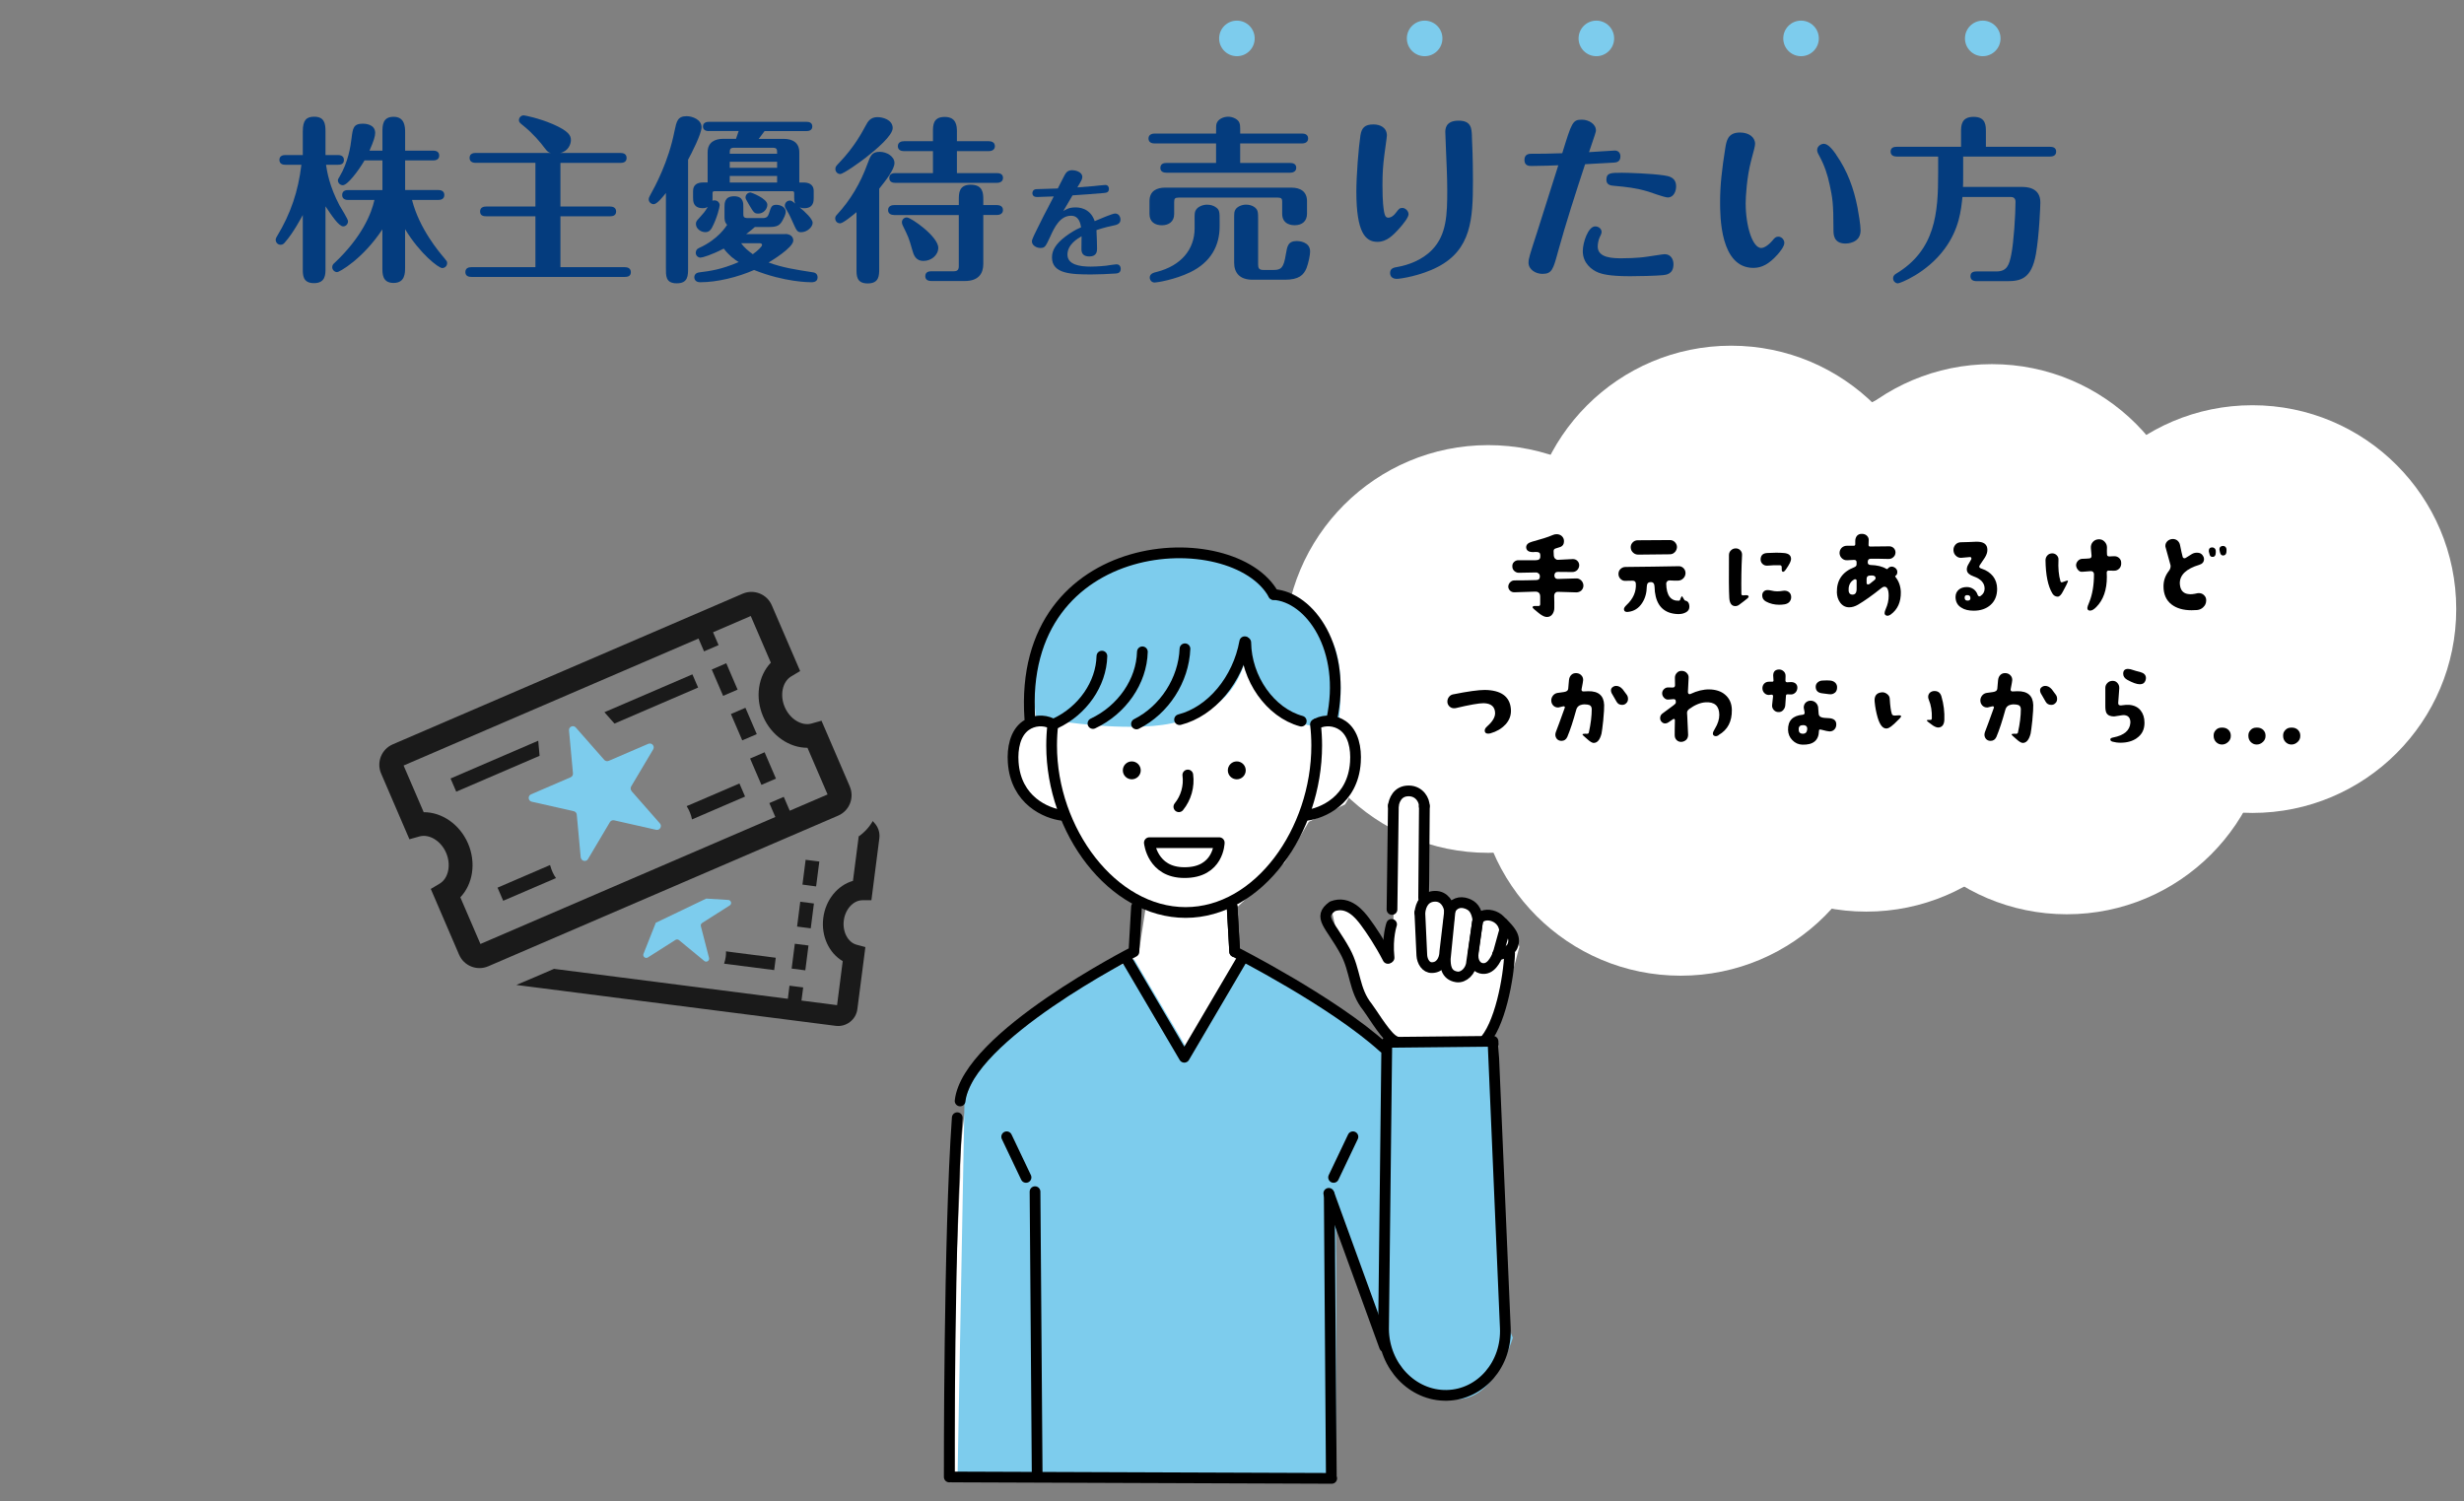 <?xml version="1.0" encoding="UTF-8"?><svg id="_レイヤー_2" xmlns="http://www.w3.org/2000/svg" width="597.2" height="363.86" viewBox="0 0 597.2 363.86"><rect x="0" y="0" width="597.2" height="363.86" fill="#808080" stroke="none"/><g id="_レイヤー_1-2"><circle cx="360.7" cy="157.3" r="49.41" style="fill:#fff;"/><circle cx="407.34" cy="187.08" r="49.41" style="fill:#fff;"/><circle cx="452.32" cy="171.55" r="49.41" style="fill:#fff;"/><circle cx="474.29" cy="142.41" r="49.41" style="fill:#fff;"/><circle cx="419.58" cy="133.2" r="49.41" style="fill:#fff;"/><circle cx="500.93" cy="172.19" r="49.41" style="fill:#fff;"/><circle cx="482.77" cy="137.67" r="49.41" style="fill:#fff;"/><circle cx="545.91" cy="147.63" r="49.41" style="fill:#fff;"/><path d="m79.02,39.94c.26,1.72.82,5.2,3.27,9.85.34.6,2.06,3.31,2.06,3.83,0,.73-.56,1.25-1.16,1.25-1.08,0-2.79-2.62-4.3-4.86v15.09c0,1.42,0,3.53-2.79,3.53s-2.71-2.06-2.71-3.53v-12.99c-.26.47-2.28,4.3-4.21,6.49-.3.39-.6.73-1.16.73-.69,0-1.2-.56-1.2-1.2,0-.34.13-.52.34-.9,3.31-5.46,5.12-10.88,5.89-17.29h-3.87c-.47,0-1.46-.09-1.46-1.2,0-1.03.95-1.16,1.46-1.16h4.21v-5.76c0-2.67.86-3.53,2.75-3.53,2.45,0,2.75,1.59,2.75,3.53v5.76h3.01c.43,0,1.46.09,1.46,1.2s-.99,1.16-1.46,1.16h-2.88Zm13.67,6.11v-7.18h-4.34c-1.5,2.58-4.13,6.02-5.25,6.02-.73,0-1.2-.6-1.2-1.16,0-.3.09-.39.39-.9,2.06-3.44,2.67-7.22,2.92-9.37.3-2.36.43-3.48,2.71-3.48.43,0,3.01.04,3.01,2.24,0,.82-.34,1.93-1.38,4.3h3.14v-4.47c0-1.59,0-3.74,2.71-3.74s2.79,2.45,2.79,3.74v4.47h6.84c.43,0,1.42.09,1.42,1.2,0,1.03-.95,1.16-1.42,1.16h-6.84v7.18h8.08c.43,0,1.42.13,1.42,1.2s-.95,1.2-1.42,1.2h-6.41c1.76,6.97,6.62,12.69,7.87,14.15.56.69.64.77.64,1.16,0,.69-.52,1.2-1.2,1.2-.86,0-5.38-3.44-8.99-9.42v9.29c0,1.33,0,3.74-2.79,3.74s-2.71-2.32-2.71-3.74v-9.24c-4.86,7.31-10.49,10.36-10.96,10.36-.64,0-1.2-.56-1.2-1.2,0-.52.3-.82.56-1.03,6.62-6.23,8.94-11.95,9.67-15.26h-6.36c-.43,0-1.46-.09-1.46-1.2s.99-1.2,1.46-1.2h8.3Z" style="fill:#043c7e;"/><path d="m129.76,39.47h-14.49c-.47,0-1.46-.13-1.46-1.2s.95-1.2,1.46-1.2h18.23c-.52-.13-.77-.22-1.5-1.2-1.03-1.38-2.75-3.44-5.03-5.29-1.03-.82-1.2-.99-1.2-1.46,0-.6.52-1.16,1.16-1.16.26,0,3.7.69,7.01,2.11,4.04,1.76,4.43,2.84,4.43,3.91,0,.95-.65,2.71-2.62,3.1h14.66c.52,0,1.46.13,1.46,1.2s-.9,1.2-1.46,1.2h-14.58v10.58h12.04c.47,0,1.46.13,1.46,1.2s-.95,1.16-1.46,1.16h-12.04v12.34h15.61c.47,0,1.46.13,1.46,1.2s-.9,1.16-1.46,1.16h-37.19c-.47,0-1.46-.09-1.46-1.16s.9-1.2,1.46-1.2h15.52v-12.34h-11.95c-.56,0-1.46-.09-1.46-1.16s.95-1.2,1.46-1.2h11.95v-10.58Z" style="fill:#043c7e;"/><path d="m161.4,46.78c-.77.95-2.15,2.71-2.97,2.71-.6,0-1.2-.52-1.2-1.16,0-.3.09-.56.34-.99,1.2-2.15,4.43-8.08,5.89-15.48.52-2.49.77-3.7,2.97-3.7,1.42,0,3.61.86,3.61,2.67,0,1.63-2.54,6.54-3.27,7.87v26.23c0,1.89,0,3.74-2.75,3.74s-2.62-1.89-2.62-3.74v-18.15Zm10.36-15.01c-.47,0-1.38-.13-1.38-1.12s.95-1.12,1.38-1.12h23.74c.43,0,1.38.09,1.38,1.12s-.99,1.12-1.38,1.12h-10.19c-.39.52-1.03,1.38-1.42,1.89h6.06c2.19,0,3.78.95,3.78,3.27v7.31h1.08c.9,0,2.41.26,2.41,2.06v1.63c0,.82,0,2.54-2.32,2.54-.52,0-.77-.13-1.08-.21,1.33,1.12,3.14,2.79,3.14,3.74,0,1.03-1.33,2.28-2.79,2.28-.95,0-1.08-.3-2.19-2.79-.69-1.59-1.12-2.24-1.55-2.97-.17-.3-.21-.43-.21-.65,0-.73.56-1.25,1.2-1.25.43,0,.52.09,1.33.73-.26-.47-.26-.99-.26-1.42v-1.03c0-.43-.09-.56-.52-.56h-18.71c-.52,0-.56.17-.56.56v1.03c0,.47,0,.52-.04.73.21-.09.34-.09.52-.09.82,0,1.25.65,1.25,1.16,0,.39-.6,3.05-1.85,5.42-.3.56-.73,1.12-1.63,1.12-1.16,0-2.28-.9-2.28-1.98,0-.56.17-.77.82-1.46,1.12-1.25,1.25-1.38,2.06-2.67-.26.13-.6.3-1.2.3-2.37,0-2.37-1.72-2.37-2.54v-1.63c0-1.5,1.03-2.06,2.41-2.06h1.12v-7.31c0-2.54,1.89-3.27,3.78-3.27h3.1c0-.09.43-1.2.64-1.89h-7.27Zm18.53,24.94c1.38,0,1.98.77,1.98,1.59,0,1.72-5.29,4.9-5.98,5.33,3.44,1.25,6.54,1.72,10.71,2.37.34.04,1.16.21,1.16,1.25,0,1.16-1.2,1.16-1.5,1.16-.43,0-6.49,0-13.89-2.97-3.91,1.72-8.9,2.97-13.07,2.97-1.33,0-1.42-.99-1.42-1.2,0-.26.09-1.08,1.25-1.2,2.41-.3,5.25-.65,9.5-2.49-1.12-.69-2.37-1.63-3.61-3.27-2.97,1.55-5.2,2.19-5.63,2.19-.64,0-1.16-.52-1.16-1.16,0-.52.26-.95.77-1.16,4.69-2.11,6.58-5.25,6.84-5.63-.64-.65-.64-1.33-.64-2.15v-2.19c0-.9,0-2.58,2.32-2.58s2.24,1.72,2.24,2.58v1.63c0,.69.04,1.08,1.12,1.08h3.53c1.08,0,1.33-.43,1.59-1.2.47-1.46.6-2.02,1.76-2.02.99,0,2.28.56,2.28,1.68,0,.69-.52,1.63-.69,1.94-.73,1.42-1.38,1.76-3.44,1.76h-3.35c-.47.43-.99.86-2.11,1.72h9.46Zm-12.3-20.9c-1.12,0-1.12.39-1.12,1.46h11.48c0-1.08,0-1.46-1.12-1.46h-9.25Zm10.36,3.4h-11.48v1.46h11.48v-1.46Zm-11.48,5.03h11.48v-1.59h-11.48v1.59Zm2.75,14.71c.77,1.07,1.76,1.89,2.84,2.67,1.16-.82,2.24-1.85,2.24-2.24,0-.43-.47-.43-.69-.43h-4.39Zm2.28-12.3c.17,0,4.08,1.46,4.08,2.97,0,1.12-.99,2.15-2.19,2.15-.95,0-1.12-.26-2.19-2.06-.82-1.42-.9-1.55-.9-1.85,0-.69.56-1.2,1.2-1.2Z" style="fill:#043c7e;"/><path d="m207.59,51.42c-.86.73-3.27,2.71-3.96,2.71-.82,0-1.2-.64-1.2-1.2,0-.39.17-.65.47-.95,3.22-3.48,5.68-7.65,7.31-12.17.77-2.11,1.12-3.01,3.01-3.01,1.72,0,3.57,1.12,3.57,2.71s-2.19,4.34-3.7,6.23v19.39c0,1.63,0,3.57-2.79,3.57s-2.71-1.98-2.71-3.57v-13.72Zm8.77-20.38c0,1.81-3.96,5.16-6.49,7.14-1.08.86-5.42,4-6.24,4-.64,0-1.16-.56-1.16-1.2,0-.52.09-.65.9-1.5,3.83-4,5.59-7.48,6.54-9.2.39-.73,1.03-1.89,2.75-1.89,1.25,0,3.7.6,3.7,2.67Zm.34,21.07c-.52,0-1.46-.17-1.46-1.2s.99-1.2,1.46-1.2h15.69v-1.33c0-1.5,0-3.61,2.88-3.61,3.05,0,3.05,2.19,3.05,3.61v1.33h3.31c.52,0,1.46.17,1.46,1.2s-.99,1.2-1.46,1.2h-3.31v11.87c0,2.28-1.12,4.13-4.47,4.13h-8.13c-.52,0-1.46-.13-1.46-1.16,0-1.12.99-1.2,1.46-1.2h5.46c.9,0,1.2-.43,1.2-1.2v-12.43h-15.69Zm24.94-10.15c.52,0,1.46.13,1.46,1.16s-.99,1.2-1.46,1.2h-24.64c-.56,0-1.46-.13-1.46-1.2s.95-1.16,1.46-1.16h9.12v-5.33h-7.05c-.52,0-1.46-.17-1.46-1.2s.99-1.2,1.46-1.2h7.05v-2.28c0-1.55,0-3.61,2.84-3.61s2.97,2.15,2.97,3.61v2.28h7.74c.52,0,1.46.17,1.46,1.2s-.99,1.2-1.46,1.2h-7.74v5.33h9.72Zm-21.84,10.75c1.03,0,7.61,4.64,7.61,7.35,0,1.81-1.72,3.18-3.57,3.18-1.98,0-2.41-1.5-2.75-2.71-.82-2.92-.99-3.23-2.28-5.85-.09-.21-.21-.47-.21-.82,0-.65.52-1.16,1.2-1.16Z" style="fill:#043c7e;"/><path d="m257.67,51.19c.67-.42,1.43-.92,2.97-.92.62,0,3.56,0,4.68,3.33.98-.42,4.31-1.85,4.96-1.85.9,0,1.29.84,1.29,1.48,0,1.09-.95,1.29-1.9,1.48-2.07.42-3.75,1.01-3.92,1.06.08,1.12.14,3.78.14,4.51,0,.5,0,1.88-1.85,1.88-1.34,0-1.93-.62-1.93-1.74,0-.5.03-2.72.03-3.16-.95.56-3.42,1.99-3.42,4.45s3,2.91,5.63,2.91c1.54,0,3.61-.2,3.75-.22.39-.06,2.13-.34,2.49-.34.9,0,1.04.78,1.04,1.09,0,1.06-.84,1.12-1.29,1.15-1.46.11-4.45.22-5.82.22-4.87,0-9.55-.14-9.55-4.12,0-1.71.87-3.25,3.25-5.07,1.29-.95,2.35-1.62,3.81-2.24-.17-.92-.5-2.8-2.44-2.8-2.69,0-4.06,2.88-5.01,4.98-1.18,2.55-1.32,2.83-2.44,2.83-.84,0-2.04-.56-2.04-1.62,0-.53,1.04-2.52,1.6-3.64,1.26-2.55,1.4-2.83,2.38-4.68.48-.9.92-1.79,1.32-2.55-.62.03-3.42.14-4.03.14-.48,0-1.15-.14-1.15-.95,0-.31.17-.92.98-.95.84-.06,4.45-.11,5.18-.17.25-.45,1.2-2.38,1.37-2.69.48-.9.78-1.74,2.13-1.74.59,0,2.44.31,2.44,1.68,0,.42-.31.98-.56,1.4-.08.17-.56.92-.64,1.09,1.9-.14,3.67-.28,3.92-.31.45-.06,2.58-.28,2.86-.28.53,0,.87.39.87.92,0,.92-.64.98-1.34,1.04-2.49.22-4.98.39-7.48.56-.36.59-1.93,3.25-2.24,3.81Z" style="fill:#043c7e;"/><path d="m315.59,32.37c.56,0,1.46.17,1.46,1.2s-.99,1.2-1.46,1.2h-15.01v4.73h12.13c.52,0,1.46.13,1.46,1.16s-.99,1.2-1.46,1.2h-30.01c-.52,0-1.46-.13-1.46-1.16,0-1.12.99-1.2,1.46-1.2h12.04v-4.73h-14.92c-.52,0-1.46-.17-1.46-1.2s.99-1.2,1.46-1.2h14.92c0-1.81,0-2.02.13-2.45.39-1.12,1.76-1.63,2.79-1.63s2.06.47,2.54,1.12c.39.6.39.86.39,2.97h15.01Zm-4.82,16.64c0-.86-.17-1.12-1.12-1.12h-23.95c-.95,0-1.12.26-1.12,1.12v2.88c0,1.81-1.29,2.71-2.97,2.71s-3.01-.82-3.01-2.71v-3.14c0-2.54,1.85-3.27,3.78-3.27h30.62c2.19,0,3.78.95,3.78,3.27v3.05c0,1.81-1.2,2.79-2.97,2.79-.43,0-3.05,0-3.05-2.79v-2.79Zm-21.24,4.43c0-1.85,0-2.11.43-2.71.43-.6,1.5-1.12,2.58-1.12.73,0,1.55.17,2.24.69.82.6.82,1.25.82,3.14v1.46c0,4.56-2.06,8.64-7.14,11.09-3.74,1.81-8.08,2.49-8.6,2.49-.77,0-1.2-.65-1.2-1.2,0-.95.95-1.2,1.72-1.38,5.89-1.51,9.16-5.46,9.16-10.58v-1.89Zm14.06,14.36c-3.27,0-4.47-1.81-4.47-4.13v-10.41c0-1.76,0-2.02.39-2.58.43-.6,1.46-1.08,2.49-1.08.69,0,1.5.17,2.11.65.82.65.82,1.25.82,3.01v10.88c0,.82.21,1.29,1.25,1.29h2.54c1.81,0,2.41-.56,2.92-3.74.34-2.02.52-3.27,2.71-3.27.39,0,3.18.13,3.18,2.54,0,.86-.39,2.75-.86,4-.69,1.68-1.81,2.84-5.29,2.84h-7.78Z" style="fill:#043c7e;"/><path d="m336.14,32.85c0,.43-.52,3.87-.6,4.6-.34,2.67-.47,4.43-.47,7.48,0,4.21.26,5.59.39,6.41.13.6.26,1.42.99,1.42s1.38-.52,1.85-1.16c.77-.99.9-1.2,1.63-1.2.6,0,1.46.65,1.46,1.55,0,.77-1.42,2.49-2.11,3.27-1.68,1.89-3.22,3.4-5.42,3.4-2.92,0-5.12-2.24-5.12-12.17,0-3.87.52-10.58.99-13.67.3-1.81,1.08-2.62,3.14-2.62,1.68,0,3.27.77,3.27,2.71Zm20.6.09c.09,2.15.26,5.38.26,10.96,0,9.12-.39,16.6-8.56,20.81-4.13,2.15-9.07,2.88-9.89,2.88-.9,0-1.63-.43-1.63-1.42,0-1.16.9-1.33,1.98-1.5,2.32-.43,5.72-1.55,8.21-4.13,3.53-3.66,3.66-8.6,3.66-14.4,0-3.23-.17-6.45-.3-9.67-.04-.77-.17-4.08-.17-4.43,0-.69,0-2.79,3.23-2.79,3.05,0,3.14,1.85,3.22,3.7Z" style="fill:#043c7e;"/><path d="m377.6,61.05c-1.16,4.26-1.46,5.33-3.78,5.33-1.59,0-3.35-1.03-3.35-2.71,0-1.03.3-1.89,2.15-7.61.73-2.24,3.96-12.43,5.07-16-.52.04-4.47.17-6.49.17-.56,0-1.72,0-1.72-1.46s1.16-1.5,1.68-1.5c2.88,0,3.35,0,7.48-.13,2.32-7.48,2.49-8.13,4.77-8.13,1.63,0,3.4,1.03,3.4,2.62,0,.34-.3,1.2-1.68,5.25.99-.04,5.63-.39,6.28-.39s1.33.43,1.33,1.42c0,1.33-.99,1.46-1.55,1.5-.21,0-5.42.3-7.01.39-2.32,7.05-4.6,14.1-6.58,21.24Zm10.58-4.82c0,.43-.3.9-.47,1.29-.34.69-.47,1.76-.47,2.24,0,2.84,3.87,2.84,5.89,2.84.34,0,3.66,0,6.11-.39,1.25-.17,3.83-.6,4.21-.6,1.63,0,2.15,1.42,2.15,2.41,0,2.41-1.72,2.58-2.54,2.67-1.63.17-6.06.26-8,.26-5.29,0-6.88-.6-7.61-.86-1.68-.65-3.83-2.32-3.83-5.2,0-2.19,1.33-6.02,3.01-6.02.86,0,1.55.6,1.55,1.38Zm4.77-14.36c1.42,0,7.27.17,10.41.65,1.07.17,2.88.43,2.88,2.67,0,1.12-.56,2.67-2.02,2.67-.77,0-4.04-1.2-4.73-1.42-3.01-.9-5.2-1.12-8.47-1.42-.52-.04-1.68-.17-1.68-1.42,0-1.72,1.08-1.72,3.61-1.72Z" style="fill:#043c7e;"/><path d="m430.7,61.83c-1.94,2.15-3.7,3.1-5.72,3.1-8.08,0-8.08-12.51-8.08-16.04,0-3.96.43-7.78,1.25-12.94.3-1.81.6-3.83,3.57-3.83,2.15,0,3.66,1.12,3.66,2.75,0,.52-.3,1.63-.95,4.04-1.08,4.04-1.33,8.94-1.33,10.36,0,5.59,1.68,10.84,3.78,10.84.39,0,1.42-.3,2.75-1.85.47-.6.77-.9,1.38-.9.86,0,1.46.82,1.46,1.5,0,.95-1.2,2.32-1.76,2.97Zm14.32-24.34c2.71,3.87,4.3,8.17,5.2,12.9.21,1.2.73,4.04.73,5.46,0,3.18-3.44,3.18-3.65,3.18-2.92,0-2.92-2.28-2.92-3.23,0-6.75-.26-7.87-.9-10.92-.56-2.67-1.29-4.82-2.62-7.27-.3-.52-.43-.86-.43-1.25,0-.9.9-1.51,1.63-1.51,1.08,0,2.32,1.68,2.97,2.62Z" style="fill:#043c7e;"/><path d="m475.81,37.92v4.64c0,1.63,0,1.93-.04,2.75h14.23c.99,0,4.52,0,4.52,3.74,0,.86-.26,7.87-1.08,12.56-1.08,5.98-3.66,6.54-7.05,6.54h-7.35c-.47,0-1.46-.13-1.46-1.2s.95-1.16,1.46-1.16h4.82c2.58,0,3.1-1.55,3.61-4.08.6-2.92,1.03-9.72,1.03-12.81,0-.86-.52-1.16-1.12-1.16h-11.74c-.34,3.18-.77,7.78-4.34,12.6-4.34,5.89-10.84,8.34-11.31,8.34-.56,0-1.16-.52-1.16-1.2s.43-.95.69-1.12c9.63-5.76,10.23-14.88,10.23-24.34v-4.08h-10.06c-.47,0-1.46-.13-1.46-1.2s.95-1.16,1.46-1.16h15.61v-3.61c0-1.46,0-3.65,3.05-3.65s2.97,2.24,2.97,3.65v3.61h15.57c.47,0,1.46.09,1.46,1.16s-.95,1.2-1.46,1.2h-21.07Z" style="fill:#043c7e;"/><path d="m383.3,143.11c-.36.31-.78.47-1.25.47l-4.32-.13c-.34-.03-.6.05-.78.26-.18.18-.26.44-.26.78.03,1.04.05,2,.03,2.89,0,.55-.16,1.01-.42,1.43-.31.47-.73.7-1.25.73-.49.05-1.04-.18-1.72-.65-.23-.18-.75-.57-1.48-1.2-.29-.23-.42-.42-.39-.55.05-.18.21-.26.52-.26h.96c.23,0,.36-.16.36-.47v-1.79c0-.83-.42-1.25-1.25-1.22l-5.04.16c-.39,0-.73-.13-1.01-.39-.29-.29-.44-.62-.44-1.01.03-.42.18-.75.47-1.04s.62-.44,1.04-.44c1.98,0,3.74-.03,5.25-.08.62,0,.91-.31.91-.91,0-.23-.08-.47-.26-.65-.21-.18-.42-.29-.65-.29l-4.21.08c-.42,0-.78-.16-1.09-.44-.31-.29-.47-.65-.47-1.07-.03-.44.1-.81.39-1.09.29-.29.65-.44,1.07-.44h4.19c.75,0,1.12-.29,1.12-.83v-.42c0-.49-.29-.75-.91-.75h-.42c-.1,0-.18,0-.29.03h-.16c-1.04,0-1.59-.39-1.64-1.14,0-.68.47-1.12,1.43-1.38,2.21-.6,3.88-1.12,4.94-1.59.34-.16.68-.23,1.01-.23.49,0,.94.16,1.27.47s.52.73.52,1.22c0,.73-.29,1.17-.86,1.4-.18.08-.55.18-1.14.36-.36.1-.52.31-.52.68l.05,1.12c.03.26.13.49.34.7.21.18.44.29.7.26l3.56-.18c.44,0,.81.13,1.12.44s.44.68.44,1.12c-.03.44-.21.83-.52,1.14-.31.29-.7.44-1.17.44l-3.48-.03c-.55,0-.83.29-.86.88,0,.23.08.44.23.6s.36.23.6.23l4.42-.13c.49-.03.88.13,1.25.47.34.34.52.75.55,1.22,0,.49-.16.88-.49,1.22Z"/><path d="m408.65,148.39c-.44.26-.96.42-1.61.44-.68.03-1.35-.05-2.05-.23-2.57-.7-3.9-2.83-3.98-6.42-.03-.75-.34-1.12-.96-1.09-.57,0-.88.34-.91,1.01-.03,1.59-.39,2.91-1.12,4.03-.83,1.3-1.98,2.03-3.43,2.18-.6.08-.94-.13-.99-.57-.05-.29.16-.65.62-1.09,1.64-1.53,2.39-3.28,2.26-5.2-.03-.49-.31-.7-.81-.7-.29,0-.88.03-1.74.03-.44.03-.83-.13-1.17-.47-.34-.34-.49-.75-.49-1.2,0-.47.16-.88.49-1.2.34-.31.73-.49,1.2-.49,4.65-.05,8.94-.1,12.82-.18.49-.03.91.13,1.25.47s.49.75.49,1.25c-.03.49-.21.91-.57,1.25-.36.36-.81.52-1.27.52-.78,0-1.43,0-2.03-.05-.18,0-.39.05-.55.21-.18.16-.26.34-.26.55.05,2.89,1.09,4.26,3.12,4.16.1-.03.16-.08.23-.18.08-.31.23-.62.44-.94.05,0,.21.23.47.7.13.23.23.36.31.39.7.1,1.04.62,1.04,1.51,0,.57-.26,1.01-.81,1.33Zm-2.73-14.56c-.34.36-.73.52-1.22.52l-7.64.08c-.47,0-.91-.16-1.25-.49-.36-.34-.55-.73-.57-1.22-.03-.47.13-.88.47-1.25.34-.34.73-.52,1.22-.52,2.52,0,5.15-.03,7.83-.05.47,0,.86.18,1.2.52.31.34.49.73.49,1.2-.03.47-.21.88-.52,1.22Z"/><path d="m423.6,144.98c-.52.44-1.25.99-2.13,1.64-.36.26-.75.34-1.17.26-.7-.13-1.09-.78-1.17-1.92-.1-1.64-.13-5.12-.08-10.43,0-.44.16-.83.49-1.14.31-.31.7-.47,1.17-.47.44,0,.83.16,1.12.49.29.31.42.7.39,1.17-.16,2.96-.21,6.08-.16,9.36,0,.26.13.36.39.36h.16c.1-.03.21-.03.31-.03h.44c.23,0,.36.08.44.26.05.16-.03.31-.21.44Zm8.5-6.4c-.16-.03-.26-.21-.26-.57v-.49c0-.34-.16-.52-.44-.52-.88-.03-1.9,0-3.02.1-.47.03-.86-.1-1.17-.39-.34-.31-.49-.68-.49-1.14.03-.96.55-1.48,1.61-1.53,1.51-.1,2.86-.1,4,0,1.17.08,1.77.57,1.77,1.46,0,.47-.39,1.3-1.22,2.47-.31.47-.57.68-.78.62Zm1.59,7.33c-.31.31-.7.49-1.17.57-.47.08-.91.1-1.33.1-1.14,0-2.21-.26-3.17-.78-.62-.34-.91-.83-.91-1.48,0-.36.1-.68.36-.94.23-.23.55-.36.94-.36.29,0,.6.05.94.13.86.23,1.79.23,2.81.05.1-.03.21-.03.36-.03.47,0,.86.16,1.17.44.29.29.44.65.44,1.14,0,.44-.16.83-.44,1.14Z"/><path d="m458.28,148.93c-.47.34-.88.39-1.22.21-.18-.1-.29-.29-.29-.55s.1-.57.26-.94c.49-1.09.73-2.16.73-3.2,0-1.48-.34-2.24-1.01-2.24-.23,0-.47.1-.73.31-2.31,1.85-4.21,3.17-5.67,4.03-.75.44-1.48.65-2.16.65-.91,0-1.64-.39-2.21-1.17-.49-.68-.75-1.51-.78-2.44-.05-2.96,1.33-4.97,4.16-6.08.42-.16.62-.39.62-.7v-.55c0-.39-.23-.57-.65-.55-.31.03-.83.05-1.61.08-.52.03-.94-.13-1.3-.47-.36-.34-.54-.75-.57-1.25,0-.49.16-.91.49-1.27.36-.34.78-.52,1.27-.52h1.69c.23,0,.36-.13.36-.36v-.83c0-.49.16-.91.44-1.25.31-.31.7-.47,1.2-.44.52,0,.94.18,1.25.52s.42.73.36,1.22c0,.29,0,.6-.03.94-.03.1.03.21.1.29.08.08.18.13.29.1l4.65-.05c.42,0,.78.16,1.07.44.29.31.42.65.42,1.09-.03.44-.18.81-.52,1.09-.31.31-.7.44-1.14.44-.49,0-1.35-.03-2.52-.05h-1.85c-.44,0-.68.26-.7.78-.03.47.21.7.65.73,1.64.05,2.91.36,3.85.94.13.08.26.08.36-.05.23-.31.57-.49.96-.49.29,0,.55.1.83.29l.18.18c.23.23.34.52.34.83,0,.42-.13.73-.42.91-.13.08-.13.18-.03.29.83,1.04,1.25,2.24,1.3,3.64.05,2.44-.78,4.26-2.44,5.46Zm-8.66-8.53c-.08,0-.13,0-.21.05-.81.44-1.25,1.14-1.35,2.11-.1,1.01.18,1.53.86,1.56.7.05,1.07-.42,1.07-1.35v-2.03c0-.23-.13-.34-.36-.34Zm4.97-.29c0-.29-.18-.49-.57-.6-.16-.03-.44-.03-.88,0-.49.03-.73.31-.73.83v.94c.03.26.13.39.34.39.16,0,.31-.08.49-.21l1.09-.88c.18-.13.26-.31.26-.47Z"/><path d="m482.46,146.62c-1.07.94-2.42,1.4-4.08,1.4-1.22,0-2.24-.23-2.99-.73-.94-.55-1.4-1.4-1.43-2.55,0-.78.26-1.38.83-1.85.49-.39,1.12-.6,1.92-.6.57,0,1.09.16,1.59.49.47.34.81.78.99,1.33.1.29.26.44.47.44.1,0,.21-.05.31-.13.6-.42.91-.96.94-1.69.03-1.38-.86-2.39-2.7-3.04-.96-.34-1.48-.81-1.59-1.4-.08-.47.03-.94.31-1.43l.73-1.27c.03-.05.05-.1.05-.21,0-.26-.13-.39-.39-.36-.36.05-1.04.1-2.03.18-.49.05-.96-.13-1.33-.49-.39-.36-.57-.81-.6-1.33-.03-.55.16-.99.49-1.38.36-.39.81-.57,1.35-.57.44,0,1.07-.03,1.85-.05.88-.05,1.48-.08,1.85-.08,1.79-.03,2.68.62,2.68,1.98,0,.62-.21,1.22-.6,1.85-.23.34-.65.96-1.22,1.82-.1.16-.16.29-.16.39,0,.21.21.39.65.52,1.12.36,2.03.99,2.7,1.82.65.86.99,1.87.99,3.04,0,1.64-.52,2.94-1.59,3.9Zm-5.69-2.37c-.39,0-.6.18-.6.57,0,.49.21.75.65.75.49.03.73-.16.75-.52.03-.52-.23-.81-.81-.81Z"/><path d="m500.84,141.76c-.18.34-.44.83-.81,1.53-.42.86-.86,1.3-1.27,1.33-.57,0-1.01-.26-1.33-.78-1.07-1.79-1.61-4.47-1.66-8.03,0-.47.16-.86.44-1.17.29-.34.68-.49,1.14-.52.44,0,.81.13,1.12.44s.47.68.44,1.09c-.1,2.03.05,3.8.49,5.25.08.23.23.29.47.21.16-.05.44-.16.88-.31.26-.1.42-.1.47,0,.03.05-.1.36-.39.96Zm12.84-4c-.34.39-.75.57-1.3.57l-1.33-.03c-.16,0-.26.05-.36.16-.08.13-.1.26-.08.42,0,.23.03.57.03.96,0,3.15-.86,5.56-2.52,7.25-.57.6-1.09.91-1.53.91s-.68-.21-.68-.65c0-.21.16-.68.47-1.4.75-1.85,1.14-4.11,1.14-6.79,0-.21-.08-.39-.21-.52-.16-.16-.34-.21-.55-.21-.75.05-1.46.1-2.05.16-.42.05-.75-.1-1.04-.44-.29-.31-.44-.7-.49-1.09,0-.39.13-.75.42-1.09.29-.31.62-.49,1.01-.52.78-.03,1.38-.05,1.77-.1.39-.03.57-.26.55-.68l-.16-1.79c-.05-.57.1-1.09.44-1.48.36-.42.81-.65,1.38-.68.57-.05,1.07.13,1.48.55s.6.88.6,1.46c-.03.57-.03,1.09,0,1.59,0,.39.18.55.57.55l1.07-.05c.49-.03.91.1,1.25.39.36.31.55.7.55,1.17.05.55-.1,1.01-.42,1.4Z"/><path d="m534.02,147.16c-.42.42-.94.65-1.53.7-.42.03-.86.05-1.33.05-2,0-3.61-.47-4.81-1.38-1.33-1.01-1.98-2.5-1.98-4.42,0-1.4.44-2.65,1.33-3.77.26-.34.39-.73.39-1.12,0-.16-.03-.34-.1-.52-.1-.34-.47-1.66-1.09-3.95-.05-.13-.08-.29-.08-.44,0-.47.18-.86.55-1.2.36-.31.81-.47,1.27-.47.42,0,.78.13,1.12.39.31.29.52.62.6,1.01.29,1.4.49,2.37.65,2.91.05.23.21.36.47.36.1,0,.21-.03.29-.1l1.46-.91c.36-.23.81-.34,1.27-.34.68,0,1.17.26,1.48.83.13.23.21.47.21.68,0,.73-.39,1.2-1.14,1.43-3.15.94-4.73,2.44-4.73,4.47,0,.23.05.49.1.81.23,1.09.94,1.72,2.05,1.82.55.08,1.25,0,2.11-.21.13-.03.23-.03.36-.03.52,0,.96.18,1.3.55.36.36.52.83.47,1.35-.03.6-.26,1.09-.68,1.48Zm2.39-12.19c-.47.08-.78-.13-.88-.62l-.13-.49c-.05-.13-.05-.26-.05-.34,0-.49.21-.78.65-.83.31-.03.55.03.75.21.18.16.29.39.29.7v.31c0,.62-.21.99-.62,1.07Zm2.57-.34c-.47.08-.75-.16-.88-.62l-.13-.52c-.03-.13-.05-.23-.05-.34,0-.47.23-.73.7-.81.29-.05.52.03.73.18.18.18.29.42.29.7v.31c0,.65-.21,1.01-.65,1.09Z"/><path d="m364.84,175.63c-.91.99-2.11,1.69-3.59,2.11-.21.05-.39.08-.57.08-.55,0-.83-.26-.83-.75,0-.34.21-.68.62-1.04,1.27-1.12,1.9-2.18,1.9-3.17-.03-1.56-.94-2.37-2.78-2.42-1.12,0-3.41.39-6.79,1.2-.16.03-.26.03-.39.03-.44,0-.81-.16-1.14-.47-.31-.34-.47-.7-.47-1.14,0-.42.13-.81.39-1.14.26-.34.6-.55,1.01-.62,3.61-.73,6.19-1.07,7.67-1.07,3.95.05,6.06,1.59,6.32,4.58.13,1.46-.31,2.73-1.35,3.85Z"/><path d="m388.6,174.43c-.21,1.85-.34,2.96-.44,3.38-.39,1.53-1.04,2.29-1.95,2.26-.34-.03-.83-.31-1.46-.88-.16-.13-.47-.42-.91-.81-.18-.16-.26-.26-.29-.36,0-.1.13-.16.42-.16.05-.03.29-.03.65,0,.26,0,.42-.1.47-.31.47-2.13.7-4,.7-5.64,0-.49-.18-.83-.55-1.01-.26-.1-.68-.18-1.25-.18-.13,0-.31.03-.49.05-.78.13-1.3.57-1.48,1.33-.73,2.63-1.43,4.81-2.16,6.53-.29.62-.75.94-1.4.94-.42,0-.78-.13-1.07-.42-.26-.29-.42-.65-.42-1.09,0-.21.05-.42.13-.65.36-.88,1.07-2.86,2.16-5.88.03-.08.03-.18-.05-.26s-.18-.1-.29-.08c-.16.03-.44.1-.88.21-.13.05-.26.08-.42.08-.49,0-.88-.18-1.17-.49-.31-.34-.47-.75-.47-1.22,0-.44.16-.86.44-1.2s.65-.55,1.09-.62c.34-.03.83-.1,1.51-.21.68-.1,1.04-.36,1.07-.81l.18-2.05c.05-.57.26-1.01.6-1.33.36-.34.81-.44,1.33-.39.44.05.81.23,1.09.55.29.29.42.68.42,1.12,0,.21-.13.94-.39,2.24-.03.13,0,.29.1.39s.23.16.39.13c.23-.03.6-.03,1.12-.05,2.5-.05,3.79,1.07,3.87,3.33.03.68-.05,1.87-.21,3.59Zm5.98-5.04c0,.44-.13.78-.42,1.04-.26.29-.6.42-1.01.42-.6,0-1.07-.26-1.35-.78-.21-.34-.52-.91-.99-1.72-.26-.39-.36-.73-.36-1.04s.13-.57.39-.75c.26-.21.55-.31.88-.31.55,0,1.07.26,1.56.81l.99,1.33c.21.29.31.62.31,1.01Z"/><path d="m416.55,178.2c-.47.29-.86.31-1.14.1-.18-.1-.26-.29-.26-.47,0-.29.16-.68.49-1.2.73-1.2,1.07-2.31,1.07-3.38-.03-2.16-1.14-3.17-3.38-3.02-1.22.08-2.55.62-3.95,1.64-.26.21-.42.44-.47.7-.03.05-.03.39.03.99l.21,4.52c0,.49-.13.88-.44,1.22-.34.31-.73.49-1.2.52-.47,0-.86-.13-1.17-.47-.31-.31-.44-.7-.44-1.2,0-.68,0-1.9.05-3.61,0-.13-.05-.21-.13-.26-.1-.05-.21-.05-.31.03l-1.14.78c-.26.18-.52.26-.78.26-.34,0-.62-.13-.86-.39-.26-.26-.36-.57-.36-.91,0-.47.18-.83.57-1.12.49-.36,1.38-1.04,2.68-1.98.36-.26.55-.49.55-.65v-.29c0-.39-.18-.57-.6-.55l-1.17.1c-.42.05-.75-.1-1.07-.42-.31-.31-.47-.68-.47-1.09s.16-.75.47-1.04c.31-.29.7-.42,1.12-.39.83.03,1.14.03.96.03.36,0,.57-.18.57-.55l-.03-1.82c0-.47.16-.88.49-1.2.31-.34.7-.49,1.17-.47.49,0,.91.18,1.22.52.34.34.49.75.44,1.25l-.16,3.22c-.03.44.13.65.42.65.05,0,.1,0,.16-.03,1.64-.78,3.15-1.14,4.6-1.12,1.56.03,2.86.44,3.82,1.27,1.07.91,1.61,2.13,1.64,3.67.05,2.83-1.01,4.86-3.2,6.11Z"/><path d="m435.14,167.88c-.34.31-.7.47-1.14.44l-.78-.03c-.23,0-.36.13-.36.39l-.16,2.24c-.03.47-.21.86-.52,1.2-.29.34-.68.49-1.14.47-.44,0-.81-.16-1.14-.52-.31-.36-.44-.75-.39-1.2.05-.42.13-1.12.23-2.11,0-.29-.16-.42-.42-.39l-.39.05c-.44.08-.86-.05-1.22-.36-.34-.31-.52-.7-.55-1.14-.03-.49.13-.91.42-1.22.29-.31.7-.47,1.17-.47h.75c.1.03.21,0,.29-.1.05-.08.08-.18.05-.29l-.05-.75c-.13-1.12.31-1.74,1.27-1.82.47-.03.86.1,1.22.42.34.29.49.68.49,1.14l-.03,1.12c-.03.1.03.21.1.29.1.1.21.13.31.13l.94-.05c.42,0,.81.1,1.12.36.29.26.44.62.42,1.07-.03.44-.18.81-.49,1.14Zm6.19,8.97c-.31-.1-.47,0-.47.29-.05,2.31-1.38,3.43-4.03,3.35-.94-.03-1.74-.39-2.42-1.09-.68-.7-1.01-1.53-1.04-2.47-.05-2.26,1.14-3.48,3.54-3.69.36-.03.52-.23.47-.6-.1-.47-.16-.83-.21-1.12,0-.49.16-.91.47-1.22.34-.31.73-.47,1.2-.47s.86.16,1.2.44c.34.31.55.68.62,1.12.03.23.08.81.13,1.66.05.47.34.75.94.88.18.05.68.1,1.43.13,1.27.05,1.9.55,1.9,1.51,0,.49-.13.88-.44,1.22-.31.34-.7.49-1.2.49-.31,0-1.01-.16-2.08-.44Zm-4.34-1.09c-.68,0-1.04.31-1.04.96-.03.73.29,1.09.94,1.12.68.03,1.04-.31,1.12-1.01.08-.7-.26-1.07-1.01-1.07Zm7.67-7.83c-.34.29-.75.39-1.27.34-.47-.08-1.07-.16-1.79-.23-1.01-.13-1.51-.65-1.53-1.56,0-.44.16-.81.49-1.09.34-.29.73-.44,1.2-.44.73-.05,1.35-.05,1.82,0,.52.05.94.23,1.25.55s.47.75.42,1.27c-.03.49-.21.91-.57,1.17Z"/><path d="m459.22,175.34c-.34.31-.62.55-.86.73-.37.29-.7.44-1.01.49-.94.13-1.69-.73-2.26-2.63-.34-1.17-.6-2.47-.73-3.85-.13-1.35.42-2.11,1.61-2.26.49-.08.96.05,1.4.39.42.31.65.73.65,1.2.1,1.72.26,2.91.52,3.67.08.23.31.36.68.36.13,0,.31-.03.52-.03.23-.03.42-.03.52-.03.34,0,.49.08.52.23.03.16-.49.73-1.56,1.72Zm10.63.99c-.36.03-.83-.13-1.38-.49-.13-.08-.47-.34-1.01-.75-.29-.21-.42-.36-.44-.42,0-.13.08-.18.29-.18h.57c.23,0,.34-.13.34-.42.05-1.66-.18-3.15-.73-4.45-.1-.23-.16-.47-.16-.7,0-.44.16-.78.44-1.04.29-.26.68-.39,1.09-.39.88,0,1.43.44,1.69,1.33.55,1.87.78,3.77.7,5.67-.05,1.14-.52,1.77-1.4,1.85Z"/><path d="m492.6,174.43c-.21,1.85-.34,2.96-.44,3.38-.39,1.53-1.04,2.29-1.95,2.26-.34-.03-.83-.31-1.46-.88-.16-.13-.47-.42-.91-.81-.18-.16-.26-.26-.29-.36,0-.1.13-.16.42-.16.05-.03.29-.03.65,0,.26,0,.42-.1.47-.31.47-2.13.7-4,.7-5.64,0-.49-.18-.83-.55-1.01-.26-.1-.68-.18-1.25-.18-.13,0-.31.03-.49.05-.78.13-1.3.57-1.48,1.33-.73,2.63-1.43,4.81-2.16,6.53-.29.62-.75.94-1.4.94-.42,0-.78-.13-1.07-.42-.26-.29-.42-.65-.42-1.09,0-.21.05-.42.13-.65.36-.88,1.07-2.86,2.16-5.88.03-.08.03-.18-.05-.26s-.18-.1-.29-.08c-.16.03-.44.1-.88.21-.13.05-.26.08-.42.08-.49,0-.88-.18-1.17-.49-.31-.34-.47-.75-.47-1.22,0-.44.16-.86.44-1.2s.65-.55,1.09-.62c.34-.03.83-.1,1.51-.21.68-.1,1.04-.36,1.07-.81l.18-2.05c.05-.57.26-1.01.6-1.33.36-.34.81-.44,1.33-.39.44.05.81.23,1.09.55.29.29.42.68.42,1.12,0,.21-.13.94-.39,2.24-.03.13,0,.29.1.39s.23.16.39.13c.23-.03.6-.03,1.12-.05,2.5-.05,3.79,1.07,3.87,3.33.03.68-.05,1.87-.21,3.59Zm5.98-5.04c0,.44-.13.78-.42,1.04-.26.29-.6.42-1.01.42-.6,0-1.07-.26-1.35-.78-.21-.34-.52-.91-.99-1.72-.26-.39-.36-.73-.36-1.04s.13-.57.39-.75c.26-.21.55-.31.88-.31.55,0,1.07.26,1.56.81l.99,1.33c.21.29.31.62.31,1.01Z"/><path d="m517.88,178.93c-1.07.73-2.37,1.09-3.93,1.09-.73,0-1.38-.1-1.95-.26-.34-.1-.52-.29-.52-.52-.03-.23.23-.42.7-.49,2.65-.52,4.03-1.69,4.16-3.56.03-.62-.13-1.09-.44-1.43-.34-.34-.83-.47-1.46-.42-.49.08-1.17.18-2.03.31-.91,0-1.53-.26-1.85-.81-.18-.31-.29-.86-.29-1.61v-4.5c0-.47.18-.88.54-1.22.34-.34.75-.49,1.25-.49s.86.18,1.17.55c.31.36.44.78.42,1.25l-.26,3.56c0,.23.05.39.18.49s.34.13.57.1c.83-.13,1.48-.16,1.9-.13,1.2.1,2.13.55,2.76,1.33.65.81.96,1.79.96,3.02,0,1.64-.62,2.86-1.9,3.74Zm.75-13.08c-.73,0-1.74-.36-3.07-1.09-.62-.36-.96-.83-.96-1.46,0-.78.39-1.17,1.17-1.17.34,0,.78.1,1.35.31.29.1.81.26,1.59.44.94.26,1.4.73,1.4,1.46,0,.18-.03.39-.13.65-.21.57-.65.86-1.35.86Z"/><path d="m540.03,179.84c-.44.42-.94.62-1.51.62s-1.04-.23-1.43-.62c-.39-.42-.57-.91-.57-1.48-.03-.57.16-1.04.55-1.43.36-.39.83-.57,1.4-.57h.23c.57,0,1.07.21,1.43.57.39.39.57.88.55,1.46,0,.57-.21,1.04-.65,1.46Z"/><path d="m548.45,179.84c-.44.42-.94.62-1.51.62s-1.04-.23-1.43-.62c-.39-.42-.57-.91-.57-1.48-.03-.57.16-1.04.55-1.43.36-.39.83-.57,1.4-.57h.23c.57,0,1.07.21,1.43.57.39.39.57.88.55,1.46,0,.57-.21,1.04-.65,1.46Z"/><path d="m556.87,179.84c-.44.42-.94.62-1.51.62s-1.04-.23-1.43-.62c-.39-.42-.57-.91-.57-1.48-.03-.57.16-1.04.55-1.43.36-.39.83-.57,1.4-.57h.23c.57,0,1.07.21,1.43.57.39.39.57.88.55,1.46,0,.57-.21,1.04-.65,1.46Z"/><path d="m205.97,190.63l-6.86-15.94-2.42.68c-2.39.67-5.24-1.08-6.49-3.99-1.25-2.9-.56-6.16,1.57-7.44l2.16-1.29-6.87-15.94c-1.17-2.72-4.34-3.98-7.06-2.81l-84.82,36.52c-2.72,1.17-3.98,4.34-2.81,7.06l6.86,15.94,2.42-.68c2.39-.67,5.23,1.07,6.48,3.97,1.25,2.91.56,6.18-1.56,7.46l-2.16,1.29,6.86,15.94c1.17,2.72,4.34,3.98,7.06,2.81l84.82-36.52c2.72-1.17,3.98-4.34,2.81-7.06Zm-14.56,5.87l-1.43-3.32h0s-.01-.04-.01-.04l-3.47,1.5h0s-.03.02-.03.02l1.45,3.36-71.48,30.78-4.87-11.31c3.04-3.19,3.88-8.36,1.87-13.04-2.01-4.67-6.35-7.61-10.75-7.59l-4.87-11.31,71.48-30.78,1.34,3.11,3.48-1.5h0s.04-.02.04-.02l-1.34-3.11,9.14-3.94,4.87,11.31c-3.04,3.18-3.89,8.36-1.88,13.03,2.01,4.68,6.36,7.62,10.76,7.6l4.87,11.31-9.14,3.93Z" style="fill:#1a1a1a;"/><rect x="183.01" y="182.82" width="3.83" height="6.95" transform="translate(-58.6 88.33) rotate(-23.3)" style="fill:#1a1a1a;"/><polygon points="177.15 173.07 179.9 179.45 183.42 177.94 180.69 171.6 180.69 171.59 180.69 171.59 180.67 171.55 177.15 173.07" style="fill:#1a1a1a;"/><polygon points="178.77 167.15 176.05 160.81 176.04 160.8 176.04 160.8 176.02 160.76 172.51 162.28 175.26 168.66 178.77 167.15" style="fill:#1a1a1a;"/><polygon points="130.53 180.44 130.46 179.58 130.45 179.58 130.44 179.54 109.25 188.67 109.23 188.68 109.23 188.68 109.2 188.69 110.58 191.89 130.78 183.19 130.53 180.44" style="fill:#1a1a1a;"/><polygon points="148.93 175.38 169.11 166.69 169.16 166.67 169.16 166.67 169.2 166.65 167.84 163.5 167.83 163.49 167.83 163.49 167.82 163.45 151.63 170.42 146.53 172.61 146.54 172.61 146.5 172.63 148.93 175.38" style="fill:#1a1a1a;"/><path d="m133.36,209.84s-.03-.09-.04-.13h0s-.01-.02-.01-.04l-12.65,5.45h-.03s-.04.03-.04.03l1.37,3.18,10.44-4.49,2.32-.99s0,0,0,0h.04c-.64-.91-1.1-1.93-1.38-3Z" style="fill:#1a1a1a;"/><path d="m179.21,189.9l-10.9,4.69-1.86.79s0,0,0,0h-.03c.63.99,1.08,2.09,1.3,3.23l12.79-5.51h.03s.04-.03.04-.03l-1.37-3.18Z" style="fill:#1a1a1a;"/><path d="m209,218.2h2.2s1.93-15.04,1.93-15.04c.18-1.46-.35-2.82-1.3-3.81-.09-.1-.17-.22-.27-.32,0,0,0,0,0,.01,0,0-.02-.02-.03-.03-.85,1.49-2.06,2.8-3.54,3.82h.12s-1.38,10.68-1.38,10.68c-3.69,1.05-6.63,4.55-7.19,8.96-.57,4.39,1.38,8.55,4.71,10.49l-1.37,10.67-8.63-1.11.41-3.13v-.02h0v-.04s-3.26-.41-3.26-.41h-.02s-.04,0-.04,0l-.39,3.17-56.68-7.26-4.85,2.09-4.22,1.78h.06s-.07.04-.07.04l77.35,9.9c2.56.34,4.94-1.49,5.26-4.06l1.94-15.03-2.12-.57c-2.11-.56-3.46-3.13-3.11-5.88.35-2.73,2.31-4.88,4.48-4.9Z" style="fill:#1a1a1a;"/><rect x="190.89" y="230.3" width="6.07" height="3.34" transform="translate(-60.79 394.89) rotate(-82.71)" style="fill:#1a1a1a;"/><rect x="192.2" y="220.12" width="6.07" height="3.34" transform="translate(-49.54 387.3) rotate(-82.71)" style="fill:#1a1a1a;"/><polygon points="198.58 208.82 195.57 208.44 195.25 208.4 195.24 208.58 194.49 214.41 197.8 214.85 198.58 208.82" style="fill:#1a1a1a;"/><path d="m187.64,235.14l.38-3-10.3-1.32-1.72-.23h0s-.04,0-.04,0c.04.94-.11,1.89-.4,2.78-.02.05-.03.12-.05.17h0s0,.03,0,.04l12.12,1.55Z" style="fill:#1a1a1a;"/><path d="m153.08,191.72c-.27-.31-.31-.75-.1-1.11l5.33-8.97c.47-.79-.35-1.71-1.19-1.35l-9.59,4.13c-.38.16-.81.06-1.08-.24l-6.89-7.84c-.6-.69-1.74-.2-1.65.71l.96,10.39c.04.41-.19.79-.57.96l-9.59,4.13c-.84.36-.73,1.59.17,1.79l10.18,2.3c.4.09.7.43.73.84l.96,10.39c.01.11.08.18.12.27.02.04.03.08.05.12.17.28.45.43.77.43,0,0,0,0,0,0,0,0,0,0,.01,0,.3,0,.61-.11.79-.42l5.33-8.98c.21-.35.62-.53,1.02-.44l10.18,2.3c.89.2,1.52-.86.92-1.55l-6.89-7.84Z" style="fill:#7dcced;"/><path d="m176.86,219.46c.6-.37.35-1.28-.34-1.33l-5.35-.33-12.26,5.88s-.01.09-.03.14l-2.92,7.38c-.26.64.48,1.24,1.06.87l6.7-4.26c.26-.16.6-.14.85.06l6.13,5.05c.52.45,1.32-.07,1.15-.74l-1.98-7.69c-.08-.3.05-.61.31-.78l6.7-4.26Z" style="fill:#7dcced;"/><circle cx="299.79" cy="9.31" r="4.31" style="fill:#7dcced;"/><circle cx="345.29" cy="9.31" r="4.31" style="fill:#7dcced;"/><circle cx="386.91" cy="9.31" r="4.31" style="fill:#7dcced;"/><circle cx="436.52" cy="9.31" r="4.31" style="fill:#7dcced;"/><circle cx="480.56" cy="9.31" r="4.31" style="fill:#7dcced;"/><rect width="597.2" height="363.86" style="fill:none;"/><g id="color"><path d="m368.22,229.45l-1.04-3.97-4.49-3.58-2.73.59-3.64-3.64-2.99,1.17-3.97-2.73-2.93.52-.26-23.69s-4.32-7.34-7.74,1.5l-.91,35.14-5.67-6.36h0l-3.9-4.37h-5.32l1.21,5.44,7.08,16.17,8.37,14.86-38.97-24.96-.62-11.51,11.65-10.94,5.88-9.91,8.78-4.21s9.64-15.3-1.62-19.91l-1.08-17.49s-3.53-11.67-12.48-12.94c0,0-9.04-13.69-31.02-9.49-15.53,2.97-19.95,10.15-19.95,10.15l-7.67,12.88-1.07,11.04-.61,5.67s-10.15,7.42-.31,18.86l9.12,4.44,7.62,13.54,10.92,7.08-1.67,10.97-11.42,7.07-22.08,17.02s-9.97.99-9.97,31.59l-1.38,30.67.16,42.74,92.3-.31-.03-53.55-.51-13.75,13.53,34.58,26.53,6.18v-78.6l-1.64-.61,5.66-19.85.91-3.51Z" style="fill:#fff;"/><path d="m310.07,143.95s-17.7-20.33-45.06-3.23c0,0-17.15,9.91-13.9,33.27l7.33,1.03s20.62,3.11,29.31-.89c0,0,12.69-2.35,14.6-17.13,0,0,5.23,19.88,17.69,18.95l4.49-1.54s1.55-11.99-1.4-18.39l-7.58-9.97-5.48-2.11Z" style="fill:#7dcced;"/><path d="m274.87,232.5s-35.82,14.47-41.11,34.58l-1.68,90.91,91.82.52-.07-66.43,13.84,37.21s18.86,25.27,29.01-5.04l-29.56-69.91-34.73-22.82-13.79,24.21-13.73-23.24Z" style="fill:#7dcced;"/></g><g id="LINE"><line x1="230.77" y1="357.99" x2="322.77" y2="358.33" style="fill:none; stroke:#000; stroke-linecap:round; stroke-linejoin:round; stroke-width:2.6px;"/><line x1="298.63" y1="219.8" x2="299.25" y2="230.68" style="fill:none; stroke:#000; stroke-linecap:round; stroke-linejoin:round; stroke-width:2.6px;"/><path d="m318.83,175.56c.2,1.68.3,3.4.3,5.15,0,20.62-14.04,40.46-31.78,40.46s-32.47-19.84-32.47-40.46c0-1.75.1-3.47.3-5.15" style="fill:none; stroke:#000; stroke-linecap:round; stroke-linejoin:round; stroke-width:2.6px;"/><path d="m319.19,175.36c1.98-.97,4.42-.78,6.25.5,2.61,1.83,3.3,5.55,3.07,8.9-.62,9.27-8.04,12.41-11.94,12.87" style="fill:none; stroke:#000; stroke-linecap:round; stroke-linejoin:round; stroke-width:2.6px;"/><path d="m254.89,175.36c-1.98-.97-4.42-.78-6.25.5-2.61,1.83-3.3,5.55-3.07,8.9.62,9.27,8.04,12.41,11.94,12.87" style="fill:none; stroke:#000; stroke-linecap:round; stroke-linejoin:round; stroke-width:2.6px;"/><circle cx="274.31" cy="186.72" r="2.17"/><circle cx="299.76" cy="186.72" r="2.17"/><path d="m287.89,187.84c.37,2.72-.43,5.57-2.17,7.7" style="fill:none; stroke:#000; stroke-linecap:round; stroke-linejoin:round; stroke-width:2.6px;"/><path d="m278.57,204.25h16.94s-.12,7.32-8.47,7.25c-7.78,0-8.47-7.25-8.47-7.25Z" style="fill:none; stroke:#000; stroke-linecap:round; stroke-linejoin:round; stroke-width:2.6px;"/><path d="m232.01,270.91c-2.05,28.85-1.94,87.08-1.94,87.08" style="fill:none; stroke:#000; stroke-linecap:round; stroke-linejoin:round; stroke-width:2.6px;"/><path d="m275.45,219.8l-.62,10.88s-40.39,20.54-42.13,36.17" style="fill:none; stroke:#000; stroke-linecap:round; stroke-linejoin:round; stroke-width:2.6px;"/><path d="m298.63,219.8l.62,10.88s23.8,12.08,36.09,23.23" style="fill:none; stroke:#000; stroke-linecap:round; stroke-linejoin:round; stroke-width:2.6px;"/><line x1="337.71" y1="195.31" x2="337.38" y2="220.44" style="fill:none; stroke:#000; stroke-linecap:round; stroke-linejoin:round; stroke-width:2.6px;"/><path d="m344.14,221.21c.2-2.04,1.22-3.91,3.64-3.97,2.3-.05,3.4,2.01,3.56,3.6.86-2,2.57-2.39,4.13-1.84,1.48.52,2.38,1.48,2.75,3.99,1.37-2.43,6.81-1.05,6.45,3.33" style="fill:none; stroke:#000; stroke-linecap:round; stroke-linejoin:round; stroke-width:2.6px;"/><line x1="345.23" y1="195.37" x2="345.05" y2="217.64" style="fill:none; stroke:#000; stroke-linecap:round; stroke-linejoin:round; stroke-width:2.6px;"/><path d="m337.71,195.31c.15-1.19.93-3.67,3.8-3.61,2.55.05,3.76,2.32,3.68,3.69" style="fill:none; stroke:#000; stroke-linecap:round; stroke-linejoin:round; stroke-width:2.6px;"/><path d="m344.13,221.21l.48,10.35c.09,1.48,1.01,3.02,2.44,2.97h0c2,0,3.1-1.81,3.13-3.85l1.16-9.82" style="fill:none; stroke:#000; stroke-linecap:round; stroke-linejoin:round; stroke-width:2.6px;"/><path d="m351.45,220.77l-1.16,11.61c0,1.58.09,3.98,2.78,4.4,1.68.26,3.47-1.44,3.61-3.58l1.57-10.75" style="fill:none; stroke:#000; stroke-linecap:round; stroke-linejoin:round; stroke-width:2.6px;"/><path d="m358.08,223.6l-.97,7.09c-.41,2.25.61,3.66,1.8,3.98,2.39.64,3.62-2.22,4.14-3.34l1.45-5.24" style="fill:none; stroke:#000; stroke-linecap:round; stroke-linejoin:round; stroke-width:2.6px;"/><path d="m362.96,231.31c.71.23,3.05-.72,3.59-1.92,1.07-2.38-.85-4.09-2.32-5.69" style="fill:none; stroke:#000; stroke-linecap:round; stroke-linejoin:round; stroke-width:2.6px;"/><path d="m365.89,231.05c-.19,5.8-2.35,17.83-6.59,21.79" style="fill:none; stroke:#000; stroke-linecap:round; stroke-linejoin:round; stroke-width:2.6px;"/><path d="m337.28,224.05c.05-.15-1.14,3.09-.61,8.08" style="fill:none; stroke:#000; stroke-linecap:round; stroke-linejoin:round; stroke-width:2.6px;"/><path d="m336.39,232.3c-2.01-3.87-4.06-6.9-5.49-8.83-1.3-1.75-4.06-5.26-7.95-3.79-3.66,2.66-.54,4.31,3.08,10.92,2.57,4.69,2.05,9.35,5.41,13.5.75.92,3.81,6.03,5.81,7.72,2.65,2.25,12.55,3.29,18.2,3.41" style="fill:none; stroke:#000; stroke-linecap:round; stroke-linejoin:round; stroke-width:2.6px;"/><path d="m336.13,252.65l25.73-.26,2.98,69.41c.43,8.85-5.93,16.23-14.15,16.41h0c-8.33.18-15.28-7.09-15.36-16.07l.79-69.49Z" style="fill:#7dcced; stroke:#000; stroke-linecap:round; stroke-linejoin:round; stroke-width:2.6px;"/><polyline points="272.75 231.95 287.04 256.26 301.33 231.95" style="fill:none; stroke:#000; stroke-linecap:round; stroke-linejoin:round; stroke-width:2.6px;"/><path d="m250.86,288.84s.48,63.52.52,68.89" style="fill:none; stroke:#000; stroke-linecap:round; stroke-linejoin:round; stroke-width:2.6px;"/><path d="m322.17,289.53s.46,62.7.5,68.07" style="fill:none; stroke:#000; stroke-linecap:round; stroke-linejoin:round; stroke-width:2.6px;"/><path d="m301.94,155.73c.1,8.73,5.95,17.02,13.45,19.06" style="fill:none; stroke:#000; stroke-linecap:round; stroke-linejoin:round; stroke-width:2.6px;"/><path d="m267.07,159.03c-.17,6.73-4.66,13.23-11.29,16.32" style="fill:none; stroke:#000; stroke-linecap:round; stroke-linejoin:round; stroke-width:2.6px;"/><path d="m276.88,157.99c-.18,7.16-4.95,14.07-11.98,17.37" style="fill:none; stroke:#000; stroke-linecap:round; stroke-linejoin:round; stroke-width:2.6px;"/><path d="m287.2,157.25c-.3,7.58-4.98,14.82-11.75,18.22" style="fill:none; stroke:#000; stroke-linecap:round; stroke-linejoin:round; stroke-width:2.6px;"/><path d="m301.69,155.54c-1.66,9.21-8.11,16.92-15.8,18.89" style="fill:none; stroke:#000; stroke-linecap:round; stroke-linejoin:round; stroke-width:2.6px;"/><path d="m308.67,144.1c-9.68-17.48-62.15-15.15-59.07,30.06" style="fill:none; stroke:#000; stroke-linecap:round; stroke-linejoin:round; stroke-width:2.6px;"/><path d="m308.67,144.1c8.83.57,17.83,13.16,14.1,30.33" style="fill:none; stroke:#000; stroke-linecap:round; stroke-linejoin:round; stroke-width:2.6px;"/><line x1="322.06" y1="289.24" x2="335.58" y2="326.42" style="fill:none; stroke:#000; stroke-linecap:round; stroke-linejoin:round; stroke-width:2.6px;"/><path d="m243.99,275.53c1.56,3.28,3.13,6.56,4.69,9.85" style="fill:none; stroke:#000; stroke-linecap:round; stroke-linejoin:round; stroke-width:2.6px;"/><path d="m327.91,275.53c-1.56,3.28-3.13,6.56-4.69,9.85" style="fill:none; stroke:#000; stroke-linecap:round; stroke-linejoin:round; stroke-width:2.6px;"/></g></g></svg>
